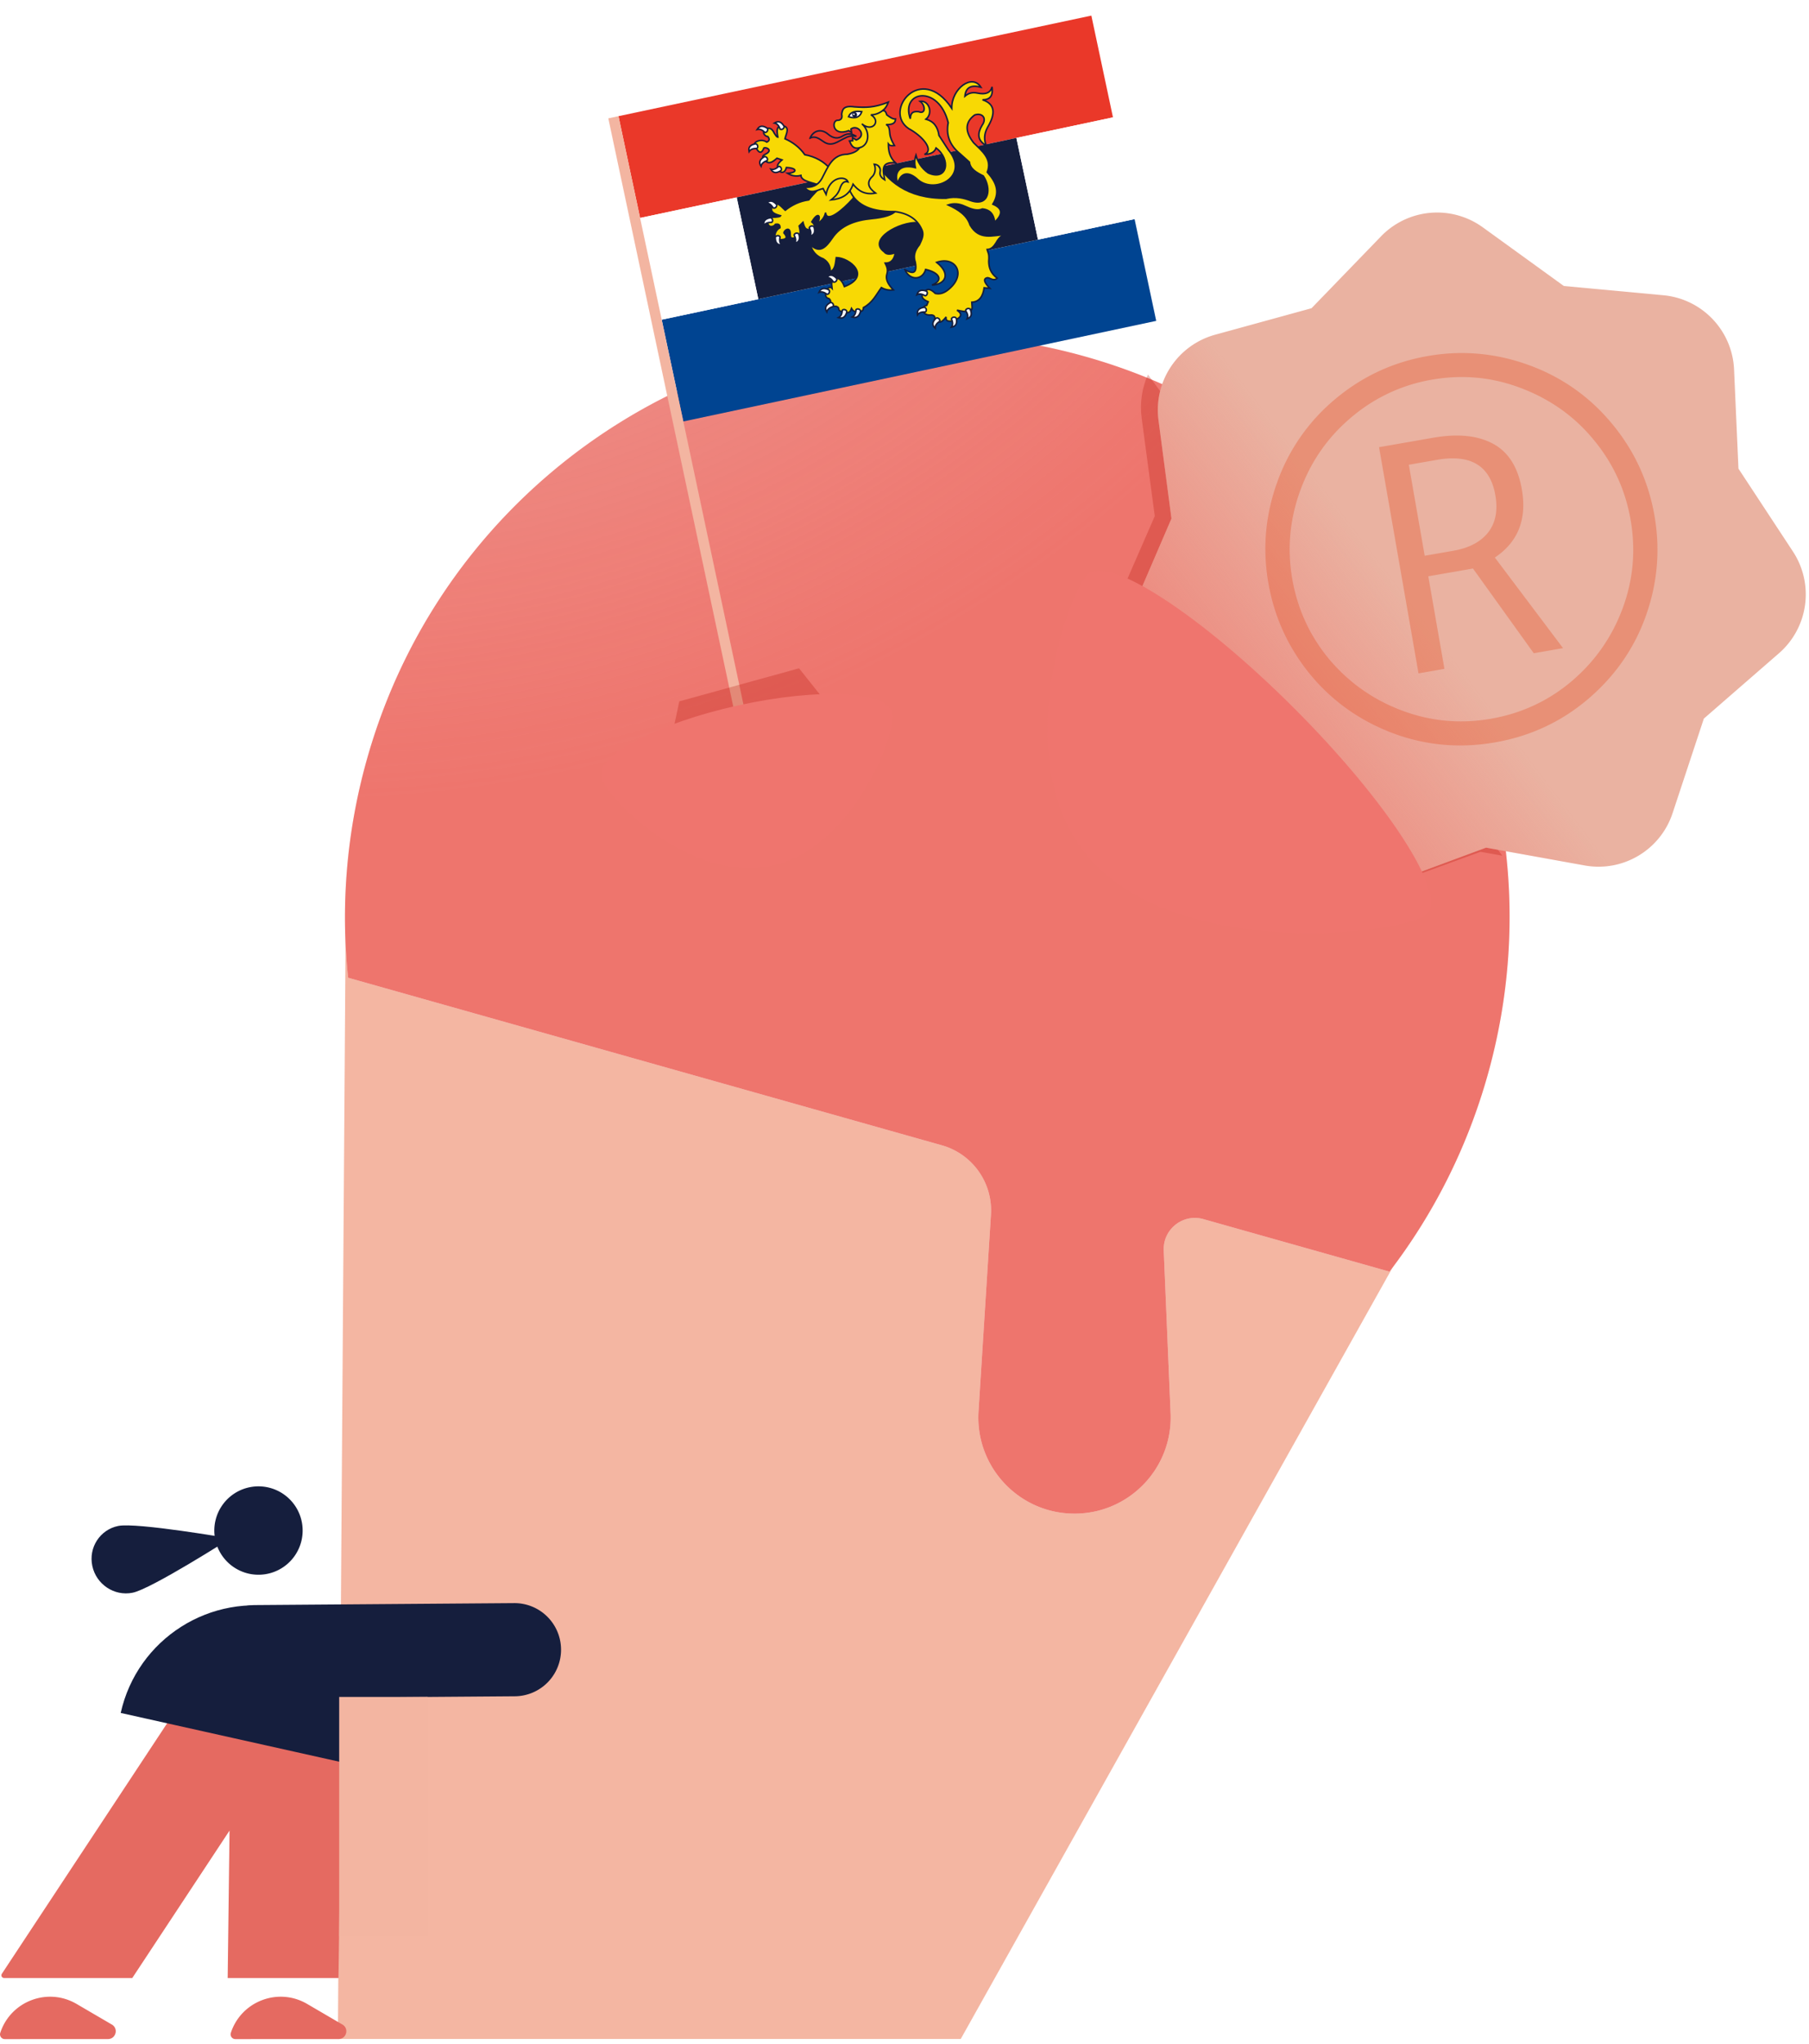 <svg xmlns="http://www.w3.org/2000/svg" xmlns:xlink="http://www.w3.org/1999/xlink" width="348" height="393" fill="none" xmlns:v="https://vecta.io/nano"><style><![CDATA[.B{stroke:#151e3d}.C{stroke-width:.3}.D{fill-rule:evenodd}.E{fill:#151e3d}.F{color-interpolation-filters:sRGB}]]></style><path opacity=".87" d="M184.817 392H64.997l1.494-213L275 231l-90.183 161z" fill="#f2ab94"/><g class="D"><use xlink:href="#F" fill="#fbe8e7"/><use xlink:href="#F" fill="url(#D)"/></g><g filter="url(#B)"><path d="M219.629 80.418l2.517 18.806L216 113.307 267.673 170l17.121-6.24 4.206.749L220.831 72c-1.139 2.571-1.598 5.463-1.202 8.418z" fill="#b70f02" fill-opacity=".26"/></g><g fill="#e56a61"><use xlink:href="#G"/><use xlink:href="#G" x="44.357"/><path d="M43.799 380.277l.358-28.343-18.711 28.343H.8c-.419 0-.681-.452-.449-.805h0l31.662-47.958c10.13-15.345 33.824-7.934 33.591 10.507l-.483 38.256H43.799z" class="D"/></g><g class="E"><path d="M25.501 306.204c-3.523.714-6.993-1.618-7.741-5.143-.767-3.552 1.499-7.003 4.996-7.698 3.523-.715 21.558 2.405 21.558 2.405s-15.27 9.747-18.813 10.436zm29.287 3.056c-14.255-3.18-28.388 5.799-31.567 20.054l51.622 11.513c3.179-14.255-5.799-28.388-20.054-31.567z"/><path d="M107.93 317.091a8.96 8.96 0 0 1-8.889 9.023l-49.851.375a8.96 8.96 0 0 1-9.024-8.889 8.96 8.96 0 0 1 8.889-9.023l49.851-.375a8.96 8.96 0 0 1 9.023 8.889z" class="D"/><path d="M54.176 301.487a8.5 8.5 0 0 1-11.69-2.785 8.5 8.5 0 0 1 2.786-11.69 8.5 8.5 0 0 1 11.69 2.786 8.5 8.5 0 0 1-2.786 11.689z"/></g><path fill="#f3b5a1" d="M65.25 326.24h17v46h-17z"/><mask id="A" maskUnits="userSpaceOnUse" x="197" y="8" width="185" height="186" mask-type="alpha"><path transform="rotate(48.068 287.264 8.828)" fill="#c4c4c4" d="M287.264 8.828h140.557v120.419H287.264z"/></mask><g mask="url(#A)"><use xlink:href="#H" fill="#eab2a1"/><use xlink:href="#H" fill="url(#E)"/><path opacity=".65" d="M274.073 106.844l5.531-.965c2.996-.523 5.217-1.692 6.665-3.506 1.441-1.848 1.906-4.237 1.394-7.169-.989-5.666-4.726-7.934-11.212-6.801l-5.432.948 3.054 17.493zm18.683-12.784c1.007 5.765-.723 10.141-5.189 13.127l13.117 17.418-5.63.982-11.698-16.29-8.593 1.5 3.105 17.79-4.987.871-7.592-43.486 10.42-1.819c4.708-.822 8.541-.439 11.498 1.15s4.807 4.508 5.549 8.758zm-48.758 18.034c-1.15-6.589-.582-13.053 1.703-19.393a36.79 36.79 0 0 1 11.2-16.01c5.181-4.333 11.096-7.08 17.747-8.241 6.584-1.149 13.045-.58 19.381 1.709s11.671 6.025 16.002 11.21 7.078 11.105 8.24 17.759c1.133 6.49.6 12.863-1.598 19.12s-5.88 11.601-11.043 16.033-11.169 7.246-18.017 8.441c-6.815 1.19-13.399.591-19.753-1.797-6.36-2.42-11.65-6.198-15.871-11.335-4.189-5.141-6.852-10.974-7.991-17.497zm4.593-.802c1.023 5.864 3.421 11.047 7.192 15.549 3.799 4.463 8.456 7.724 13.972 9.783s11.204 2.576 17.064 1.553 11.023-3.418 15.488-7.185c4.493-3.806 7.767-8.468 9.823-13.987s2.572-11.211 1.548-17.075c-1-5.732-3.35-10.839-7.05-15.319-3.667-4.486-8.3-7.802-13.899-9.948-5.566-2.152-11.329-2.707-17.288-1.667a32.23 32.23 0 0 0-15.479 7.234c-4.498 3.773-7.77 8.451-9.814 14.036s-2.564 11.26-1.557 17.025z" fill="#e44e20" fill-opacity=".51"/></g><path d="M248.866 136.074c18.033 18.016 29.524 35.75 25.668 39.61S229.033 184.516 211 166.5s-5.626-52.195-1.769-56.056 21.602 7.615 39.635 25.63z" fill="#ef756e"/><path d="M171.629 52.038l46.633-9.912 4.159 19.563-45.971 9.771-44.997 9.564-4.158-19.563 44.334-9.423z" fill="#004491"/><path d="M168.994 32.151l-45.858 9.747-4.158-19.563 45.198-9.607L209.946 3l4.158 19.563-45.11 9.588z" fill="#ea3829"/><path d="M167.948 32.374l27.571-5.86 2.079 9.781 2.08 9.781-26.899 5.718-26.899 5.718-2.195-10.325-1.964-9.238 26.227-5.575z" class="E"/><path d="M125.216 51.68l2.079 9.782 18.584-3.95-4.158-19.563-18.585 3.95 2.08 9.782zm90.967-19.336l-2.079-9.781-18.585 3.95 4.159 19.563 18.584-3.95-2.079-9.781z" fill="#fff"/><g fill="#f8d904" class="B C"><path d="M159.737 32.48c-1.236-1.439-2.879-2.346-4.914-2.738-1.026-1.459-2.342-2.406-3.819-3.069.259-1.061 1.121-2.393-.701-2.515-.972.146-.882 1.129-.663 2.213-.248.002-.468-.456-.697-.773-.373-.807-.883-1.161-1.605-.81-.987.665-.082 1.492.378 1.465.405.52.269.851-.208 1.064-1.08-.764-2.528-.016-2.359.502.633 1.436 1.244 2.056 1.802.637.454-.217 1.683.388.495 1.079-.546.268-1.057.546-.462 1.118.883 1.145 1.683.451 2.484-.232l.968.32c-.392.351-.791.701-.865 1.105-.017 1.284 1.31 1.928 1.709.36 2.237.099 2.06 1.032.202 1.108.834.503 1.694.658 2.586.404.081 1.223 2.442 1.366 3.789 1.99l2.033-1.254-.153-1.974z"/><path d="M162.016 33.058c-1.865.443-5.152 3.755-6.439 5.372-1.786.248-3.243.982-4.518 1.985-.839-.703-1.646-2.061-2.591-.511-.313.921.615 1.282 1.693 1.576-.112.219-.626.208-1.017.267-.899-.034-1.451.256-1.466 1.05.148 1.168 1.309.741 1.495.325.656-.123.892.145.865.66-1.184.608-1.173 2.219-.629 2.303 1.586.087 2.425-.173 1.4-1.301.012-.497 1.122-1.308 1.2.047-.008.601.008 1.176.797.909 1.437-.264 1.178-1.28.929-2.291l.733-.709c.137.502.269 1.01.6 1.257 1.15.591 2.34-.289 1.108-1.344 1.115-1.925 1.875-1.35 1.093.319.835-.508 1.369-1.196 1.549-2.095.168 2.132 3.344-.526 5.251-2.67.594-.893.619-2.009.393-3.223l-2.446-1.927zm10.256 7.532c-.654.723-2.148 1.214-4.596 1.442-3.266.31-5.968 1.343-7.591 3.753-1.165 1.688-2.383 3.098-4.218 1.222.35 1.284 1.124 2.255 2.52 2.767 1.176.73 1.353 1.79 1.325 2.463 1.018-.451.998-1.651 1.167-2.713 2.56.033 6.847 3.547 1.562 5.575-.398-1.047-.911-1.63-1.572-1.613-1.259.643-.821 1.303-.783 1.959-.861-.981-2.043 1.734-.617 1.956.184.175.377.341.307.741-.056.582.492.854.972.731.316.076.551.195.589.418-.029.621.707.611 1.288.729.75.263.992-.188 1.181-.712.216.366.469.71 1.415.62.6.004.883-.27.881-.796 1.783-.956 2.45-2.484 3.45-3.841.759.425 1.53.551 2.311.446-1.011-1.029-1.574-2.05-1.25-3.056.258-.83-.015-1.464-.326-2.085 1.215.012 1.754-.795 1.955-2.011-.937.341-1.727.413-2.155-.183-3.249-2.352 2.932-5.81 6.51-5.593l-1.024-2.15-3.301-.067z"/><path d="M163.365 36.379c1.366 3.39 4.704 4.343 8.847 4.303 2.83.396 4.45 1.718 5.217 3.693.314.968-.17 1.82-.562 2.685-1.021 1.221-1.148 2.309-.793 3.326.541 2.84-1.14 1.914-1.986 1.475.88 2.065 3.342 2.102 3.987-.058 2.59.576 3.556 2.085 1.204 3 2.515-.099 3.771-2.081.904-4.369 3.642-1.269 5.803 2.279 2.363 5.155-.824.706-1.69 1.054-2.625.821-.765-.747-1.511-1.165-2.175-.196-.787.878-.148 1.381.816 1.8l-.288.686c-1.266.245-.891 2.098.893 1.849.546.053.77.336.622.887.941 1.041 1.584.274 2.226-.506-.142.663.217.986 1.394.756 1.762-.717 1.668-1.395.696-2.056 1.544.34 2.994.589 2.901-.617l-.059-.908c1.515-.097 2.149-1.203 2.376-2.775l1.087.098c-1.152-1.191-1.276-1.846-.498-2.03.403-.095 1.229.785 1.918.084-1.304-.969-1.601-2.085-1.622-3.24.136-1.55-.167-1.656-.316-2.268.81-.04 1.285-.6 1.701-1.249.858-1.523 1.156-1.168 1.691-1.609-2.357.106-4.895 1.149-6.657-1.841-.582-1.883-2.264-2.976-4.222-3.871 1.016-.336 2.075-.278 3.185.244 1.182.538 2.355.994 3.411.525 1.258.129 2.157.803 2.343 2.56 1.357-1.327 1.84-2.555-.339-3.48 1.532-2.505.488-4.391-1.075-6.152.982-2.519-.981-4.035-2.635-5.656-1.583-2.034-1.798-3.857.199-5.337 1.355-.485 2.478.515 1.425 1.999-.884 1.498-.97 2.854.79 3.877-.39-1.057-.449-2.185.261-3.476 1.616-2.69 1.457-4.54-.964-5.32 1.715 0 2.016-1.066 1.836-2.495-.289 1.194-1.28 1.517-2.775 1.215-1.057-.245-1.817.048-2.441.585.149-1.692 1.206-2.225 3.063-1.736-1.659-2.657-5.645.262-5.604 4.052-5.934-8.856-13.328.55-8.264 3.927 2.652 1.426 4.959 4.126 3.019 4.95.995-.053 1.875-.271 2.237-1.232 2.887 2.132 2.252 6.453-1.513 4.795-1.385-.985-2.024-2.16-2.359-3.412-.3.865-.292 1.65-.124 2.394-3.384-.88-4.129 1.381-3.365 2.985.596-2.116 2.106-2.332 3.899-.631 3.29 2.812 10.077-.703 5.798-5.804l-1.783-2.745c-.22-1.668-1.037-2.724-2.497-3.12 1.423-1.14.575-3.67-1.131-3.443 1.084.822 1.078 2.564-.275 1.999-.798-.06-1.562-.053-1.611 1.362-1.931-5.396 5.455-6.635 7.292.752-.437 2.242.181 4.259 2.268 5.964l1.811 1.621c.134 1.325 1.367 2.01 2.664 2.657 1.582 2.339 1.2 5.938-2.319 4.768-1.434-.529-2.938-.921-4.867-.478-7.603.087-11.345-3.476-13.68-7.301l-3.934 2.362-.986 3.202z"/></g><path d="M145.33 27.655c-.9.16-1.426.577-1.226 1.493.338-.529.904-.607 1.508-.611.362-.326.036-.922-.282-.882zm1.686 2.485c-.788.464-1.132 1.037-.616 1.822.127-.612.63-.882 1.195-1.097.222-.431-.296-.873-.579-.725zm.552-5.508c-.764-.492-1.435-.542-1.924.264.611-.159 1.076.167 1.517.572.488.005.665-.651.407-.837h0zm3.251-.375c-.464-.775-1.042-1.113-1.84-.6.618.123.889.619 1.102 1.176.435.218.886-.296.738-.576h0zm-.627 8.568c-.778.478-1.45.515-1.915-.3.606.171 1.081-.147 1.534-.544.488.004.645.663.381.844h0zm-.823 6.465c-.608-.671-1.242-.891-1.925-.236.631.002.994.436 1.313.941.47.13.812-.46.612-.705h0zm-1.183 2.572c-.901.16-1.427.577-1.226 1.493.337-.529.904-.607 1.508-.611.361-.326.036-.922-.282-.882zm.944 3.793c-.001.903.321 1.485 1.27 1.444-.467-.417-.444-.981-.34-1.57-.261-.406-.913-.19-.93.126h0zm4.557-.618c.258.865.115 1.515-.806 1.749.329-.534.147-1.068-.121-1.602.135-.465.821-.445.927-.147h0zm7.24 8.468c-.629-.652-1.27-.852-1.932-.177.631-.017 1.008.405 1.343.9.473.116.797-.484.589-.724h0zm-1.509 2.205c-.821-.394-1.493-.361-1.877.499.586-.233 1.089.033 1.578.381.485-.055.578-.727.299-.88zm.291 2.472c-.797.446-1.154 1.012-.657 1.808.141-.609.65-.868 1.22-1.07.232-.426-.276-.88-.563-.738h0zm3.194 1.806c-.239.873-.704 1.356-1.61 1.08.562-.287.689-.838.745-1.433.36-.328.932.043.865.353zm2.641-.112c-.238.873-.704 1.356-1.61 1.08.562-.287.689-.838.745-1.433.36-.328.933.043.865.353h0zm18.419 1.347c.189.883-.005 1.52-.941 1.682.37-.507.23-1.054.007-1.607.17-.453.852-.38.934-.075zm2.695-1.742c.351.832.28 1.493-.611 1.824.269-.566.029-1.077-.295-1.579.083-.476.768-.529.906-.244h0zm-6.609 1.709c-.651.638-.845 1.275-.152 1.913-.026-.623.396-1.006.892-1.349.111-.471-.501-.775-.74-.564h0zm-2.266-2.105c-.906.127-1.447.524-1.282 1.447.357-.516.926-.574 1.53-.555.373-.313.071-.92-.248-.892zm.411-3.124c-.86-.301-1.525-.196-1.811.701.558-.296 1.088-.087 1.613.206.476-.107.493-.786.198-.906z" fill="#fff" class="B C"/><path d="M155.831 26.551c.657-1.52 2.18-1.836 3.413-.795 1.155.998 2.076.897 2.904.359 1.168-.676 1.873-.296 2.59.101-.597-.111-1.212-.191-2.17.322-1.336.595-2.58 1.821-4.169.677-.779-.509-1.52-1.164-2.568-.663h0z" fill="#ea3829" class="B C"/><path d="M161.269 23.143c.411-.131.839-.238.644-1.206.148-.843.284-1.693 2.453-1.393 2.162.138 3.679.214 6.538-.913-.274.747-.612 1.206-1.032 1.621.484.042.583.412.72.829.604.463 1.193.857 1.685.793-.005.926-.802 1.106-1.821 1.078.637.243.648 1.017.72 1.738.075.775.441 1.537.887 2.294-.414.039-.835.117-1.166-.311-.001 1.302.224 2.557 1.355 3.618-2.979-.253-2.336 1.619-2.061 3.275-.724-.422-.965-.909-.895-1.438.248-1.122-.588-1.52-1.108-1.555.477 1.224-.118 2.19-.47 2.449-.991 1.011-.756 2.046.708 3.105-2.101.398-3.332-.479-4.323-1.709-.693 2.111-2.296 2.822-4.237 3.017.584-.504 1.192-.896 1.649-2.001.3-.932.672-1.731 1.622-1.461-.434-1.192-3.488-1.152-4.23 2.387l-.566-1.112c-1.187.275-2.355 1.247-3.59-.26 1.356.114 2.567-.225 3.399-1.746 1.121-2.112 1.94-4.575 4.868-4.593 1.344-.243 1.981-.683 2.329-1.239-1.239.316-1.586-.503-1.938-1.316l.626-.034-.028-.602.713.457c2.136-.83.319-3.099-1.017-2.119l.116.699-.531-.38c-3.413 1.241-3.312-2.269-2.019-1.972h0z" fill="#f8d904" class="B C"/><path d="M170.095 21.016c-.798.726-1.736 1.079-2.555 1.057 2.028 1.18.302 3.466-1.747 1.736 1.644 1.34 1.535 4.191-.563 4.642" class="B C"/><path d="M163.243 22.452c.386-1.024 1.367-1.146 2.536-.981-.326.943-1.038 1.428-2.536.981z" fill="#fff" class="B C"/><path d="M164.869 21.955c.059.276-.103.545-.361.6s-.516-.125-.574-.401.103-.545.361-.6.516.125.574.401z" class="E"/><g fill="#fff"><path d="M164.412 21.937a.15.15 0 0 1-.117.177.15.15 0 0 1-.178-.114.15.15 0 1 1 .295-.063z"/><path d="M156.605 43.665c.258.865.115 1.515-.806 1.749.329-.534.146-1.068-.121-1.602.134-.465.821-.445.927-.147z" class="B C"/></g><path d="M118 22.544l28.276 133.028" stroke="#f3b5a1" stroke-width="2"/><g filter="url(#C)"><path d="M153.714 128.483l7.199 9.045-32.664 8.804 2.425-11.495 23.04-6.354z" fill="#b70f02" fill-opacity=".26"/></g><path d="M141.978 135.621c-15.452 3.407-27.23 9.563-26.306 13.75s17.376 20.488 32.828 17.08 24.051-25.233 23.128-29.42-14.198-4.818-29.65-1.41z" fill="#ef756e"/><defs><filter id="B" x="204" y="60" width="97" height="122" filterUnits="userSpaceOnUse" class="F"><feFlood flood-opacity="0"/><feBlend in="SourceGraphic"/><feGaussianBlur stdDeviation="6"/></filter><filter id="C" x="116.249" y="116.483" width="56.665" height="41.849" filterUnits="userSpaceOnUse" class="F"><feFlood flood-opacity="0"/><feBlend in="SourceGraphic"/><feGaussianBlur stdDeviation="6"/></filter><radialGradient id="D" cx="0" cy="0" r="1" gradientUnits="userSpaceOnUse" gradientTransform="matrix(70.882,391.603,-415.033,75.123,63.665,-59.858)"><stop stop-color="#e56a61" stop-opacity=".41"/><stop offset=".536" stop-color="#ee756d"/></radialGradient><linearGradient id="E" x1="210.545" y1="167.24" x2="273.812" y2="119.012" gradientUnits="userSpaceOnUse"><stop offset=".168" stop-color="#ee756d"/><stop offset="1" stop-color="#ee756d" stop-opacity="0"/></linearGradient><path id="F" d="M286.167 206.734c-3.975 14.092-10.475 26.789-18.873 37.739l-35.801-10.097c-3.93-1.109-7.795 1.947-7.623 6.027l1.318 31.319c.443 10.513-7.961 19.278-18.483 19.278-10.676 0-19.136-9.011-18.463-19.666l2.388-37.817a13 13 0 0 0-9.445-13.331L66.969 187.971c-1.438-13.725-.345-27.947 3.629-42.039 16.79-59.528 78.657-94.173 138.185-77.383s94.174 78.657 77.384 138.185z"/><path id="G" d="M.921 392.021l19.847-.008c1.526-.001 2.072-2.018.754-2.788l-6.799-3.971c-5.547-3.24-12.669-.539-14.674 5.564a.92.92 0 0 0 .872 1.203z"/><path id="H" d="M265.679 45.428a15 15 0 0 1 19.572-1.722l15.59 11.279 19.144 1.777c7.461.693 13.267 6.785 13.599 14.271l.846 19.062 10.48 15.936a15 15 0 0 1-2.692 19.563l-14.444 12.555-6.017 18.187c-2.347 7.092-9.555 11.377-16.907 10.049l-18.966-3.424-18.077 6.684c-7.007 2.591-14.853-.369-18.402-6.942l-9.1-16.857-16.416-9.839a15 15 0 0 1-6.067-18.792l7.536-17.522-2.496-18.917a15 15 0 0 1 10.897-16.426l18.54-5.094 13.38-13.828z"/></defs></svg>